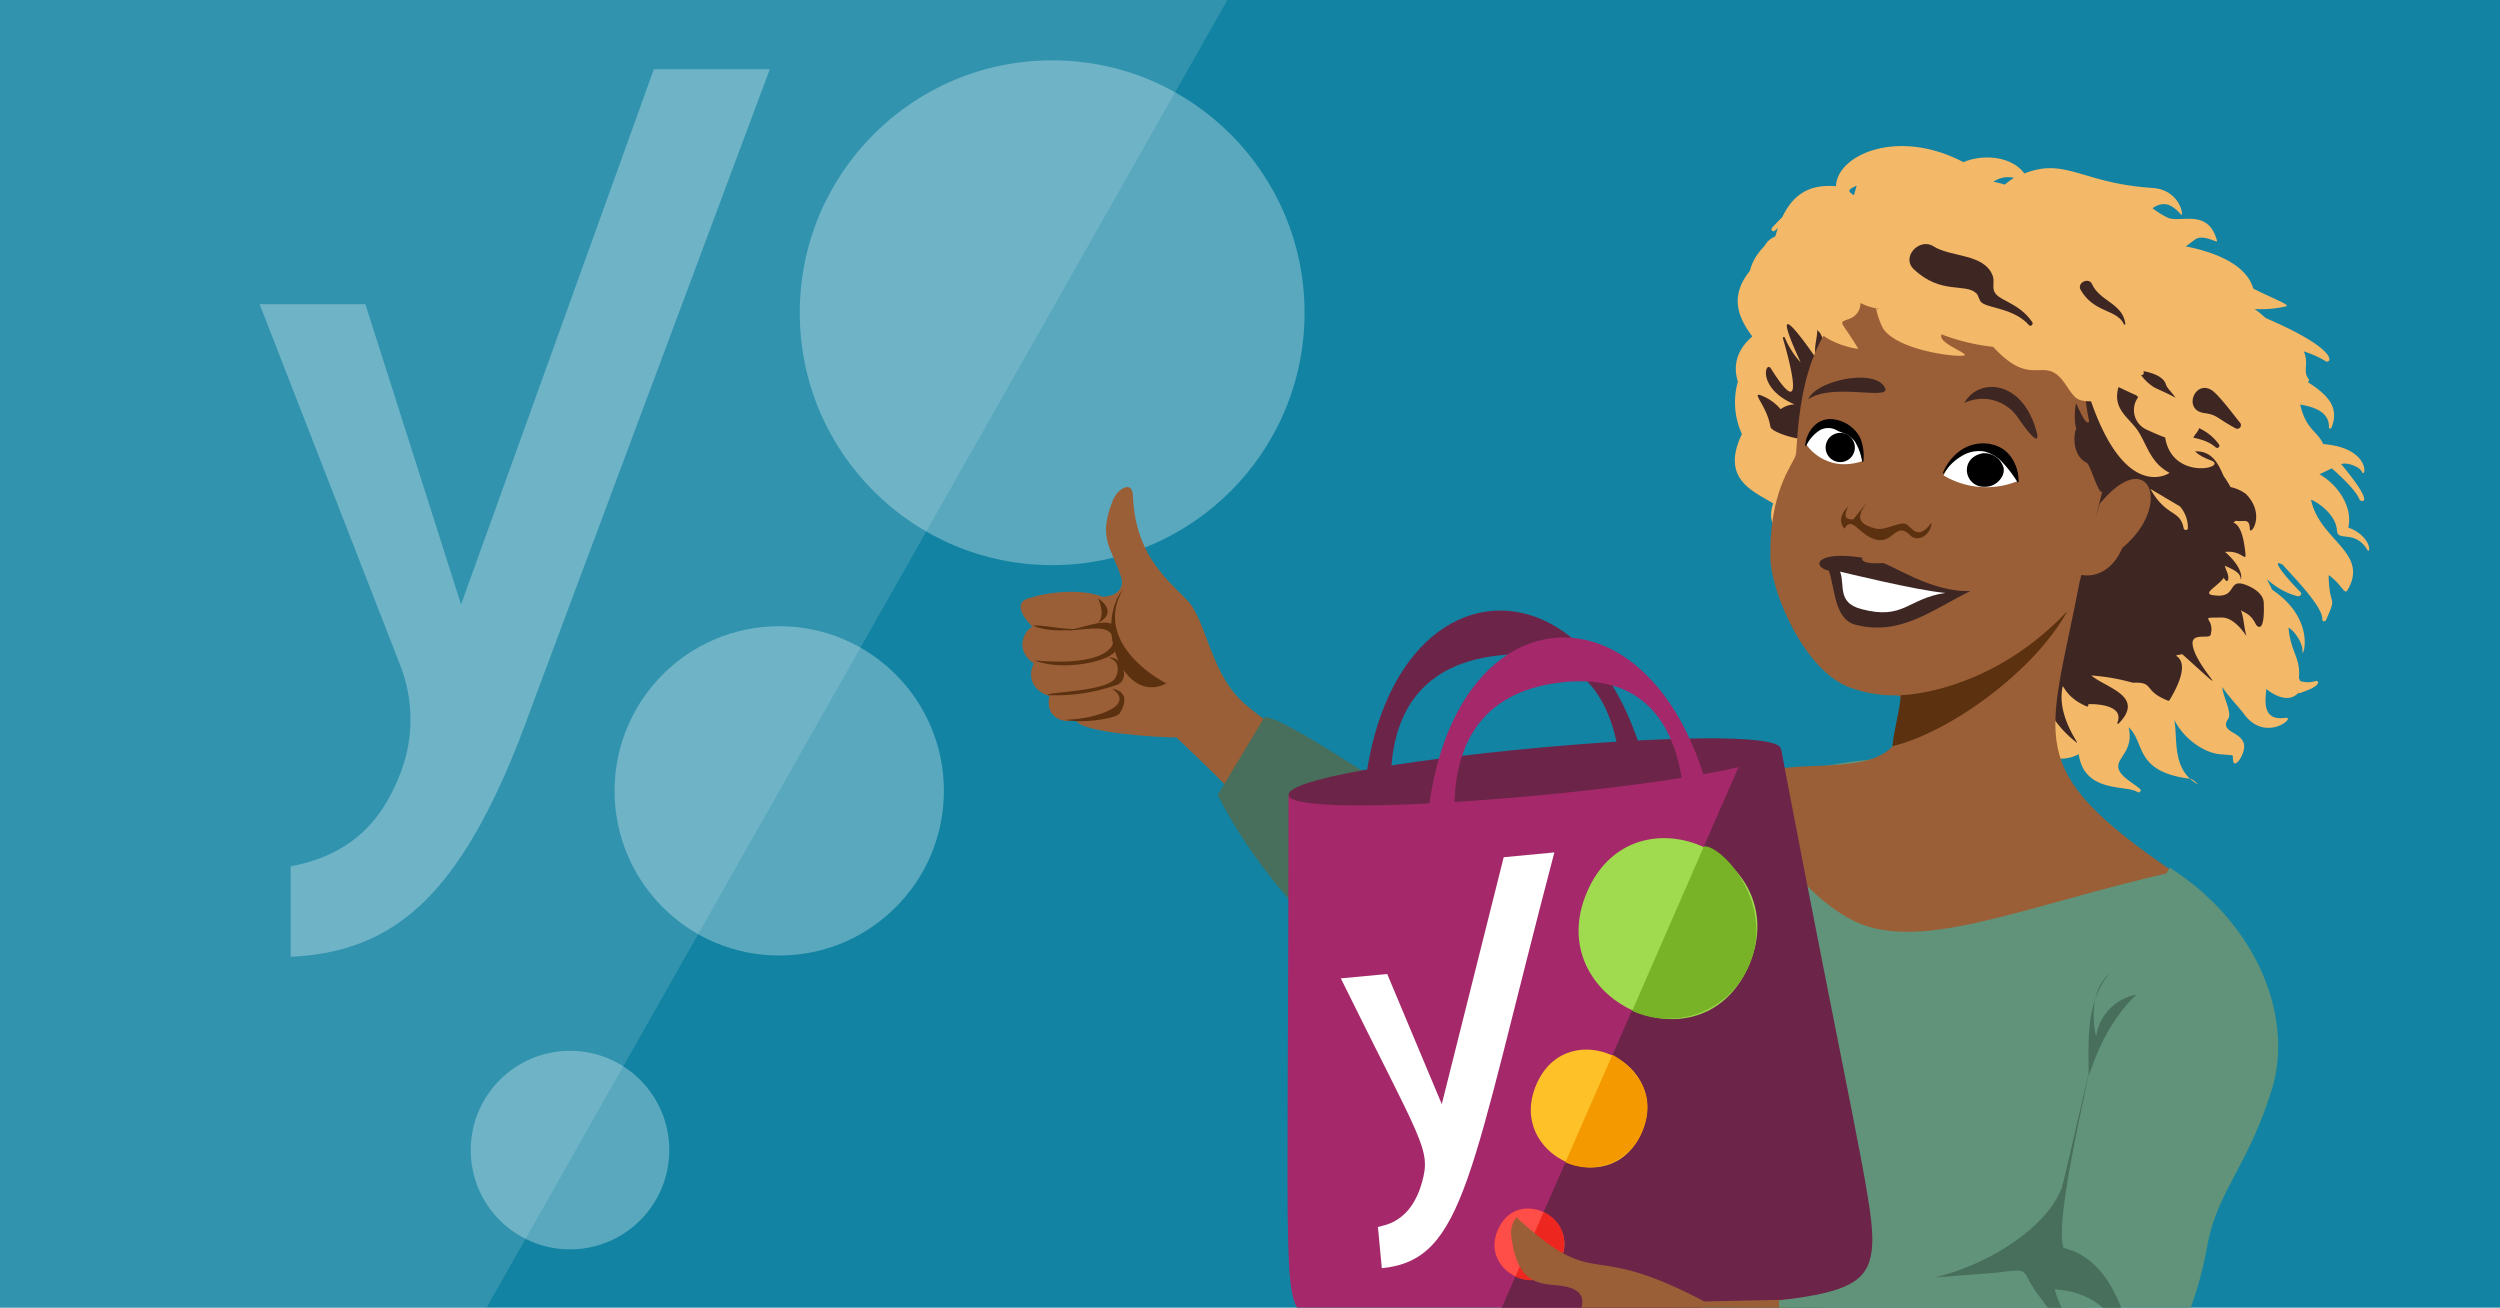 <?xml version="1.0" encoding="UTF-8"?> <svg xmlns="http://www.w3.org/2000/svg" role="img" aria-hidden="true" viewBox="0 0 520 272"><path fill="#1283a2" d="M0 0h520v272H0z"></path><path fill="#fff" opacity=".13" d="M0 0v272h101.2L255.3 0H0z"></path><path d="M60.46 180.19V199c11.62-.48 20.71-4.3 28.4-12.09s14.74-20.43 21.46-39.19l49.8-133.31H136L95.9 125.73 76 63.27H54l29.26 75.15a30.9 30.9 0 0 1 0 22.47c-3.01 7.63-8.33 16.61-22.8 19.3Z" fill="#fff" opacity=".3"></path><circle cx="218.85" cy="65.05" r="52.5" fill="#fff" opacity=".3"></circle><circle cx="162.08" cy="164.5" r="34.25" fill="#fff" opacity=".3"></circle><circle cx="118.56" cy="239.22" r="20.65" fill="#fff" opacity=".3"></circle><path d="M257.85 145.41c-6.21-6.25-7.12-16.85-11-20.66-5-5-10.74-10-11.21-21.73-.13-3.17-3.19-1.39-4.15 1-3.24 8.1-.29 9.81 1.7 16 .73 2.28-.81 4-3.86 4.11-3.95-1.62-10.76-1.14-14.72.14-5.28 1 .07 6 .11 6.07-1.59.75-3.86 4.78.32 7.67-1.29 2.38-.54 5.63 3.24 6.76-.91 3.88 2.06 5.91 5.56 5 .51 2.68 18.27 3.69 20.85 3.62 4.32 4.14 12.19 11.41 17.88 18.35 5.7-4 15.41-4 15.41-11.84-1.74-1.74-15.28-9.62-20.13-14.49Z" fill="#9b5f37"></path><path d="M242.6 142.16c-9 4.63-15.13-12-9-19.62-5.25 8.99 2.92 16.37 9 19.62Z" fill="#5b310f"></path><path d="M214.84 130.15c6.42 2.71 20.78-.52 13.59-5.69 4.07 10.03-10.58 5.09-13.59 5.69Z" fill="#5b310f"></path><path d="M215.21 137.37c5.76 2.39 16.43.15 16.9-2.3 1.53-8.07-3.3-5.45-10.15-3.87 4.17-.39 6.54-.73 8-.2 3.32 1.18 3.11 8-14.75 6.37Z" fill="#5b310f"></path><path d="M217.86 144.58a37.88 37.88 0 0 0 14.39-2.11c3-1 1.27-6.19-1.73-5.66 2.47.52 2.12 3 1.6 3.9-.88 3.17-14.44 3.16-14.26 3.87ZM221.48 149.69c3.17.87 10.63-.17 11.36-1.26.84-1.28 2.44-4.47-1.55-5.19 5.22 3.58-3.74 6.43-9.81 6.45Z" fill="#5b310f"></path><path d="M369.47 198s-44.47 14.3-60.24 15.74c-13.34 1.21-42.48-21.59-55.94-48.41L263 149.2c3.87-1.29 55.58 34.84 55.58 34.84 14.34-.42 34.06-23.45 61-24.43 15.21-.56-10.11 38.39-10.11 38.39Z" fill="#486e5c"></path><path d="M432.57 279.18c-2.63-10.87 34-34.5 32.21-48.66-2.47-19.55 3.14-29.9-13.53-48.2-8.74-9.59-22.63-11.55-33-17.64-21.89-12.85-39.44-4-54.5-2.39-16.49 9.32-15.2 14.82-17.93 14.34-9.16 4.16-1.12 3.22 2.15 15.78 3.08 11.78-1.34 3.87-2.15 12.19-1.65 16.93-15.77 16.49-12.19 25.82 2.63 6.82 2.15 7.88 8.61 16.49a93.93 93.93 0 0 1-1.47 22c29.7 4.32 59.4 8.5 89.11 11.47a3.18 3.18 0 0 1 2.69-1.2Z" fill="#60937a"></path><path d="M327.94 268.92c11.82 27.47-5.75 31.43-6.52 46.49l114.46-.41c-3.56-8.61-7.41-20.08-7-34.65-33.67-2.93-57.5-14.35-100.94-11.43Z" fill="#486e5c"></path><path d="M436.5 49.13c.45 2.24-3.18 3-3.63.73s3.19-2.97 3.63-.73Z" fill="#fff"></path><path d="M483.13 92.36c-4.91-6-3.54-4.37-11.44-8.82 3.75.46 12.82-.05 12.73 5.28a.27.27 0 0 0 .53.11c3.35-8.25-9.56-10.25-17.3-17.81 4.94.24 11.45 1.19 16.07 4 1.14.7 3.7-2.44-15.18-10.1C472.37 51.9 449.71 50.6 449 50.41c-3-.81-5-2.9-9.91-4.57 3.78-1.21 6.65.65 9.55 3.34 2.59 2.39-1.88-7.08-9.88-6.81-4.27.14-8.78 2.45-13 1.17-6.55-2-5-8.35-24-5.07-.31.05-4.35-1.24-7.64.29-3-.19-5.16-.91-6.88 1.79a12 12 0 0 0-6.34 1.83c-4.91-.83-7.71-.18-12.31 5-.35.39.13 1 .55.62 2.87-2.43 5.77-4.32 9.54-3.36a9.86 9.86 0 0 0-.74 1.37c-6.14 1.08-12.58 4.63-13.95 10.31-4.16 5.14-2.67 9.45.49 13.66-2.89 2.49-4.17 5.68-3 9.39a15.83 15.83 0 0 0 .84 10.91c-4.5 9.39 2.34 11.85 6.5 14.43-2.78 8.28 8.7 8.59 12.61 12 41.95 36.93 14.63 46.49 33.95 41.58a11.72 11.72 0 0 0 3.86-2c2.78-1.3 7.54 3.45 13.14.59 1.14 8.19 10 6.33 12.22 7.87.38.27.91-.29.54-.62-1.6-1.45-5-3-4.49-5.17.39-1.75 3.12-3.4 2.1-7.69 3.51 3.16 1.08 9.29 12.89 10.73.45.06 1.79 1.3 1.38 1.07-5.39-3.09-4-9.55-4.78-13.39 2 4.14 6.35 6.85 9.27 7.17 3.81.42 2.69-.15 3 1.51s2.77-1.8 2.19-3.76c-.75-2.52-5.14-2.3-3.21-5.14.84-1.24-1.33-5.05-1.21-6.56.55 1.18 3.74 4.58 4.32 5.41 4.5 6.47 11.2.7 8.77 1-4.47.63-4.38-2.8-3.95-6 1.44 1.25 4.73 3.09 6.71.71-.39.47 1.09-.17 1.21-.22 3.57-1.22 2.95-2.29 2.35-2.15a5.42 5.42 0 0 1-3.26 0 3.89 3.89 0 0 0-.26-.6c.42-4.27-1.7-5.28-2.16-10.49 1.12.51 3 3.17 2.9 4.87-.16 2.12 3.29-6.31-6.3-12.77-8.26-17-5.72-1.43 5.3 1.35.47.12 1-.45.58-.87-2.47-2.44-6.7-7.4-3.61-5.62.44.72 8.42 8.51 8.15 11.31 0 .47.59.54.77.15 2.48-5.51.65-2.33.56-9.36 2.86 2 3.26 4.37 4 3 4.39-7.8-5.91-10.19-7.67-18.7 2.06.89 5.23 3.44 5.4 6.43.13 2.43 3.67-.25 6.27 3.94.82 1.33 1-2.77-3.92-4.56 1-4.32-2.19-8.93-6-11.09.87-.39 1.72-.82 2.59-1.22 1.77 1.59 5 4.53 5.78 6.54.13.34 3.64 1.58-3.84-7.42 1-.44 3.73.42 4.3 1.57.78 1.78 2.1-4.98-8.14-5.75Z" fill="#f4b869"></path><path d="M467.11 64.47a28.67 28.67 0 0 1-7.18-4.86c3.2.59 6.63 1.95 7.18 4.86ZM478.24 141.75c-.1-.05-.13 0-.08-.52a1.21 1.21 0 0 1 .08.52Z" fill="#f4b869"></path><path d="M467.16 102.74a8.34 8.34 0 0 0-3.21-1.43 22.78 22.78 0 0 0-1.4-2.25c-1-2-2.3-6.38-7.83-4.87-2.62-2.31-5.18-6.1-9.62-7.1a8 8 0 0 0-6.61-3.89c-.07 0-31.13 52.21-6.56 71.25.95.74-4.25-5.42-2.9-11.62.12-.53.68 2.28 5 4.1.29.12.44-.24.3-.45 0-.06 7.76-.31 6.08 3.84-.06.15.15.3.26.18 5.63-5.71-2.65-7.42-5.68-10a43.18 43.18 0 0 1 8.61 1.5c4.72-.16 1.94 1.58 7.34 3.74a.27.27 0 0 0 .32-.1c6.3-10.48-1.4-8.88 2.66-9.56 12.55 11.31 2.45 2.53 2.13-2.17-.15-2.36 3.52-.94 3.76-1.86 1-3.74-3-3.57 2.35-3.6 2.86 0 5.18 4.08 5.1 3.82-.52-1.67-.51-3.67-1.15-5.35 1 .71 2 .71 3.14 3 .05.11 1.87 2.49 1.61-4.53-.07-2-2.39-3.28-4-3.83-3.5-1.17-1.6 2.76-6 2.3-3.76-.24 1.35-2.16 2-4.35a3.37 3.37 0 0 0-.1-1.87c1 .56 3.24 1.23 3.29 2.72 0 .64 1.14-1.75-3.24-5.56 3.46-.4 4.41 2.22 4.24.39-.75-8.23-3.54-5.71-2-6.87 1.66.3 2.82-.67 2.91 1.6-.07 1.86 3.51-2.75-.8-7.18ZM411.24 68c3.64 1.81 11.11 7.23 18 8.32.75.12 1-1.07.26-1.29-9.71-3-3.65-4.56-15.14-7.81-1-.28-.47-1.81.53-1.53 1.35.38 2.69.81 4 1.28a17.22 17.22 0 0 0-2.65-3.23c-2.62-2.4-7.62.09-5 4.26ZM388 53.27c-3.55-1.45-5.34 3.46-2.78 5.59 4.85 4 11.86 3.89 13.27 4.25a13.56 13.56 0 0 0 4.06.69.69.69 0 0 0 .43-1.26c-7.38-5.94.2-3.06-14.98-9.27ZM381.18 73.44c-2.42-2.58-3.26-6.55-3.19-5.17.1 2.17-.95 4.16-.16 6.38-.06-.07-11.31-16.71-3.29.74a17.83 17.83 0 0 1-3.28-5.12.21.21 0 0 0-.42.08c0 .08 6.11 20-2.47 6.33-1.18-1.88-3 4.11 4.9 7.43a5.3 5.3 0 0 0-2.9 1 9.92 9.92 0 0 0-4.23-2.92c-1.81-.62 1.49 2.53 2.1 6.57.22 1.4 8.47 3.71 10.3 2.31 2.23-1.7 5.74-.38 8.42-1.37 4.9-1.86-2.39-12.65-5.78-16.26Z" fill="#3e2723"></path><path d="M375.74 108.39a.49.49 0 0 1 0-.11c-.01.06-.01.09 0 .11ZM375.33 76.56c.03.11.04.16 0 0ZM389.09 60.55c-.44.11-.67 0 0 0ZM462.19 151h.05Z" fill="#f4b869"></path><path d="m432.74 64.24-26.87-9.63s-14.95 3.69-21.68 9.31c-10.92 9.08-10.12 29.19-10.71 30.86-.73 2.09-5.48 7.48-5.24 21.25.13 7.13 7.13 23.75 16.78 27.06 12.73 4.37 11.36-3.9 8.64 12.12-6.45 7-24.92 1.35-29.93 7.61 0 0 4.87 19.08 20.68 28.11 13.91 7.95 35.49-2.26 67.63-9.6-31.72-21.74-25.9-26.83-19.45-60.45 6.72-26.49 3.78-17.27 12.61-40.58Z" fill="#9b5f37"></path><path d="M442.07 67.38c-.51-4.27-5.27-4.69-6.91-8.26-.71-1.56-3.23-.29-2.37 1.19 2.82 4.86 7.51 3.94 9 7.16a.15.15 0 0 0 .28-.09ZM461.58 92.49c-2.72-3.79-6-3.58-7.69-5.72-.81-1-.72-2.54-1.24-3.72s-1.87-2.15-2.14-3.09c-1-3.27-9.1-3.18-9.1-3.18s5 2.54 5.53 3.89.27 5.41 1.63 5.21.17-.61.72 0c.4.48.5 2.38 2.9 3.79 2.84 1.67 6.05 1.07 8.7 3.4a.46.46 0 0 0 .69-.58ZM465.92 87.91c-.86-1-4.35-5.75-5.85-6.73-3.51-2.3-6.11 4.09-1.62 4.73 2.79.39 2.41.92 6.48 3.14a.76.76 0 0 0 .99-1.14ZM440.62 150.44a.07.07 0 0 0 0-.13.07.07 0 0 0 0 .13ZM460.22 115.68a1.17 1.17 0 1 0-.74 2.16c1.54.25 2.44 1.52 3.3 2.69 1.07 1.47 1.44-2.53-2.56-4.85Z" fill="#3e2723"></path><path d="M449.25 86.87a11 11 0 0 0-3.12-3.22c-1.57-1-5.53-4.94-5.57-4.87-1.49 2.62-1.75 6.7-1.9 2.4 0-1.14-3.65 2.95 1.27 7.49.19.17 8.06 4.62 4.75 2.75-1.16-.66-.51 0-3.16-1.46-6.73-3.78-4.38-7.46-7.85-11a37.81 37.81 0 0 0 .88 8.68c-.63 1.18-2.19-2.71-2.72-3.77-.08-.16-.62 3.82.08 5.29-.41.22-1.33 5.35 2.12 7.1.73.37 2.29 6 3.08 6.07.66.27 2.67-5.21 3.25-4.76 2.54 2 5.08 6.58 6.93 3.9a1.94 1.94 0 0 0 2.71-2.64 2.19 2.19 0 0 0 1.36-2.17c-.09-1.35 1.71-4.08-2.11-9.79Z" fill="#3e2723"></path><path d="M457.51 53c-2.52-2-5.93 1.94-3.72 4.26a22.94 22.94 0 0 0 21.63 6.48c1.96-.46-8.66-3.28-17.91-10.74Z" fill="#f4b869"></path><path d="M482.88 91.69c-1.33-2.24-3.4-2.69-4.52-7.9-.53-2.46 1-.52.2-2.91v-.72c.94 1.54-.69-1.17 1.16-.66a.43.43 0 0 0 .45-.68c-1.5-2 .75-3.53-1.85-7.29-1.34-2-5.43-3.86-7.15-5.45-7.37-6.78-9.89-2.3-14.59-4.24-3-1.24-8.93 4.86 3.75 7.91 1 1.9 5.45 2.53 8.24 7.66 2.53 4.65 2.79 9.08 8.68 13.62 2.88 2.22 5.82 2.11 4 6.94-.43 1.42 3.69-2.81 1.63-6.28ZM447.27 101.69c3.42 6 6.16 4.22 6.93 8.19.09.48.88.46.88 0a6.7 6.7 0 0 0-1.67-4.56" fill="#f4b869"></path><path d="M459.83 95.74c-2.69-1-5.41-2.61-3-5.65 3.81-4.76-7.5-8.74-8.85-9.57a9.93 9.93 0 0 1-2.65-2.52c3.55.24-10.37-15.2-15.53-17.51-.95-3-2.75-1.64-5.29-3.67-1.74-1.4-3.49-3-5.34-4.41 1.49-.8 3.29-3.5 5.53-5 .08 4.6 7.47 7.08 12.41 6.27 3-.5 5.25-2 8.22-.86 5 1.81 6.78.32 11.24-3 1.64-1.22 4.71.84 4.58.31-1.78-6.85-7.53-3.72-10.23-4.83a19.94 19.94 0 0 1-3.21-2c1.88-1.2 3.55-1.4 5.92 1.31.7.8 0-5.14-5.93-5.52-14.64-.94-18-6.41-26.63-3-2.57-3.54-8.46-4.14-12.68-2.36-13.6-7.16-26.28-1.56-26.51 5-5.1-.38-10 1-12.62 10.45-4 1.59-3.82 8 1.05 8.37 1.72.11 4 0 5.58-1a11 11 0 0 0 1.67 6.45c-3.78 7.59 9.09 9.76 8.95 9.53-3.69-6.21-4.38-5.23-1.73-6.26a3.45 3.45 0 0 0 2.2-3.25 11.87 11.87 0 0 0 3.25 1.12 16.3 16.3 0 0 0 1.35 4c3 5.15 18 6.53 17.09 5.59s-5.58-2.58-4.82-4.18a42.34 42.34 0 0 0 10.73 2.59c8.52 9.31 10.57 1 15.18 8 2 3 2.33 3.26 5.18 3.34 7.34 21.11 16.38 14.9 16.32 14.87-3.76-2-4.51-5.28-6.31-8.33s-5.7-4.7-4.3-9.51c1.41.65 2.8 1.37 4.25 1.91a4.47 4.47 0 0 0 1.46 6.88c1.32.6 2.62 1.21 4 1.69 1.44 9.18 13.44 6.23 9.47 4.75Zm-63.39-40.32c-.13-.17-.2-.24.05 0Zm-10.83-14.81c-1.07-.75-1.63-1 .58-2-.19.68-.4 1.39-.58 2Zm27.14-.22a5.17 5.17 0 0 1 6.16-3.39c-3.33 2-8.68 8-7.87 11.61a10.56 10.56 0 0 0-4.82.73c-5.84 2.25-.81-3.77-7.91-8.07 4.58-.27 12.8 5.3 14.44-.88Zm-22.6 23.13a1.27 1.27 0 0 0 .05.52.62.62 0 0 1-.05-.52Zm.17.66h.06c.85.09.28.26-.06 0Z" fill="#f4b869"></path><path d="M422.71 67c-3-4.37-7.47-4.41-8-6.67-.25-1.06.17-2-.27-3.08-1.81-4.53-8.69-3.73-12.24-6-2.91-1.9-6.83 2.18-4.14 4.74 5.66 5.37 10.69 2.83 13 5 .51.47.53 1.39 1.07 1.9 1.31 1.23 6.9 1.23 9.93 4.78.37.33.94-.24.65-.67Z" fill="#3e2723"></path><path d="M404.27 98.89c3.61-8.27 14-6.48 15.33 1.21a17.35 17.35 0 0 1-15.33-1.21Z" fill="#fff"></path><path d="M413.74 101.16c1.65-.32 3.35-2.07 3-3.89a4.18 4.18 0 0 0-4.3-3c-5.37 1.02-3.74 7.9 1.3 6.89Z"></path><path d="M375.71 92.46c1.37-5.29 9.73-7.67 11.62 3.48-7.82 2.53-11.62-3.48-11.62-3.48Z" fill="#fff"></path><path d="M385.8 93.32a3 3 0 1 0-6.06-.48 3 3 0 1 0 6.06.48ZM404.11 98.38a10.65 10.65 0 0 1 3.27-4.38 8.21 8.21 0 0 1 5.46-1.77l.76.06a6.52 6.52 0 0 1 .74.16c.25.07.5.11.75.2l.7.3a5.29 5.29 0 0 1 1.3.82 5.47 5.47 0 0 1 1.06 1.09 8.57 8.57 0 0 1 1.71 5.42l-.2.05a25.4 25.4 0 0 0-3.09-4.09 7.65 7.65 0 0 0-3.9-2.34 6.88 6.88 0 0 0-4.71 1 10.62 10.62 0 0 0-3.66 3.64Z"></path><path d="M387.37 96.1a11.84 11.84 0 0 0-1.56-4.28 5.1 5.1 0 0 0-1.56-1.36c-.61-.36-1.32-.53-2-.84a3.61 3.61 0 0 0-3.68-.16 7.64 7.64 0 0 0-2.89 3.3h-.2a6.25 6.25 0 0 1 .63-2.42 6.13 6.13 0 0 1 1.59-2.09 4.67 4.67 0 0 1 2.64-1.07 6.66 6.66 0 0 1 2.74.47A7.06 7.06 0 0 1 385.3 89a6.91 6.91 0 0 1 1.64 2.12 10.07 10.07 0 0 1 .64 4.91Z"></path><path d="M391.52 117.11c-4.79.35-4.42-1.15-3.95-1.08-9.61-1.59-11 1.73-7.17 2.69 1.26 3.41 1.08 10 5.45 11.2 9.36 2.47 15.89-3 24-7-8.11.41-17.07-5.92-18.33-5.81Z" fill="#3e2723"></path><path d="M382.73 118.9c1.08 2.69-.7 6.41 4.36 7.77 8.91 2.39 9.63-2.15 17.52-3.34-6.1-.54-21.79-4.43-21.88-4.43Z" fill="#fff"></path><path d="M385.47 108.05c-1.34 0-2.22-.28-1.06-2.73-1.43 1.5-2.05 3-.78 4.65 1.61-2.85 3 1.3 6.52 2.26 3.68 1 4.18-3.92 7.15-.9 1.66 1.69 4.44-.24 4.45-2.6-2.85 3.86-4.05 1-5.23.3s-4.31 1.36-6.24.94c-5.13-1.19-3.26-3.51-1.9-5.52Z" fill="#5b310f"></path><path d="M436.73 104.81c10.18-12.44 15.45.25 4.7 9.17-4 9.31-13 4.44-9 4.44Z" fill="#9b5f37"></path><path d="M430 127.12c-6.59 12.16-24.14 25.14-36.38 28.09.23-3 1.61-7.74 1.73-10.61-.01 0 18.34-.18 34.65-17.48Z" fill="#5b310f"></path><path d="M423.61 89.8c-3-11.1-12.24-11.16-15-6a8.88 8.88 0 0 1 11 2.9c3.81 5.56 4.57 5.19 4 3.1ZM392.16 80.86c-1.74-4.47-14.48-1.74-16.05 2.2 4.99-3.45 16.66.17 16.05-2.2Z" fill="#3e2723"></path><path d="M283.83 185c-7-74.32 57.81-78.56 61.48-5l-9.57.89s10.73-48.6-24.3-44.53-18 48.5-18 48.5Z" fill="#6c2548"></path><path d="m388.22 253.27-17.79-97.5L268 165.35c0 106.54-1.57 104 4.14 109.33s4 4.08 76.64-2.8c-.95-1.41-4.86 1.49 28.46-2.6 10.63-1.28 11.17-12.68 10.98-16.01Z" fill="#a4286a"></path><path d="M370.43 155.77c.66 6.55-101.8 16.11-102.4 9.58s101.73-16.15 102.4-9.58Z" fill="#6c2548"></path><path d="M297 190.6c-7-74.33 57.82-78.56 61.47-5l-9.52.89s10.72-48.6-24.3-44.54-18 48.5-18 48.5Z" fill="#a4286a"></path><path d="M389.45 257.62c0-8.11-5.11-29-19-101.85l-7.47.7-52.14 119c67.42-6.28 78.61-3.04 78.61-17.85Z" fill="#6c2548"></path><path d="m286.63 255.42.79 8.37c17.4-1.76 18.22-19.33 35.89-86.49l-10.54 1-12.88 51.36-11.35-27.07-9.65.91c16.91 34.33 18.82 35.48 16.89 42.4-2.78 10-10.03 8.81-9.15 9.52Z" fill="#fff"></path><path d="M330.13 185.46c-9.8 22.56 23.39 37.84 33.44 15.79 10.43-22.89-23.57-38.57-33.44-15.79Z" fill="#9fda4f"></path><path d="m354.42 176.05-14.92 34.21a18.21 18.21 0 0 0 24.11-9c6.04-13.26-5.61-25.58-9.19-25.21Z" fill="#77b227"></path><path d="M319.57 225.56c-6.39 14.79 15.26 24.62 21.78 10.23 6.72-14.79-15.35-25.1-21.78-10.23Z" fill="#fec228"></path><path d="m335.38 219.38-9.78 22.37a11.9 11.9 0 0 0 15.77-5.89c5.01-11-5.98-16.4-5.99-16.48Z" fill="#f49a00"></path><path d="M311.55 255.82c-3.81 8.79 9.1 14.84 13.08 6.27 4.09-8.84-9.06-15.53-13.08-6.27Z" fill="#ff4e47"></path><path d="m321.07 252.12-5.87 13.41c8.71 4.04 14.56-9.34 5.87-13.41Z" fill="#ed261f"></path><path d="M371 283.1c-22-2.72-12.8-2.86-39.53 4.45-6 1.63-8.16-2.3-8.16-2.3-5.42 2.72-7.46-3.09-7.58-3.2-8.92-.72-9.93 1.48-14.33-6.86 23.74.8 17.94-2.87 27.08-2.08 0 0 1.68-2.86-.35-4.44-4.12-3.24-11.86 2.08-13.72-11.08a5.38 5.38 0 0 1 1-4.4c17.44 16 14 4.23 39.07 17.51l17.33-.36Z" fill="#9b5f37"></path><path d="M370 270.46c.4 6.31 0 7.83 0 14.22 10 3.75 33.66 8.58 41.86 8.59 14.65 0 20.71 5 31-2.65 9.93-7.44 14.25-20.55 16.33-31.83 2-11 8.59-16.5 13.42-32.4 4.38-14.44-2.67-34-21.31-45.93-10.76 19.37-16.52 11.72-17.93 48.52-.15 3.91-4.41 26.09-6.81 29-5 6.08-6.65 4-13.63 5.49-14.74 3.29-29.48 6.03-42.93 6.99Z" fill="#60937a"></path><path d="M436 215.63a18.67 18.67 0 0 1-.21-7.73c-1.72 5-1.34 10.53-1.35 16 2.09-6.55 5.31-12.65 9.93-17a10.27 10.27 0 0 0-8.37 8.73Z" fill="#486e5c"></path><path d="M416.32 264.6c6.21-.84 4-.19 7.52 4.58 2.71 3.65 6 8.28 10.14 11-2.83-4.95-5-6.36-6.61-12 8.44.61 11.93 4.92 16 11.56-1.66-8.35-5.44-18.1-14.13-20.16-1.92-5.07 4.12-30.12 5.11-35.86.28-1.66-5.78 25.4-5.62 23.61-3.45 8.67-16.21 16.07-26.41 18.4 1.38-.13 12.77-.96 14-1.13ZM435.77 207.9a18 18 0 0 1 3-5.48 10.26 10.26 0 0 0-3 5.48ZM376.64 263.4c-.08 0-.12.07.75.09Z" fill="#486e5c"></path></svg> 
